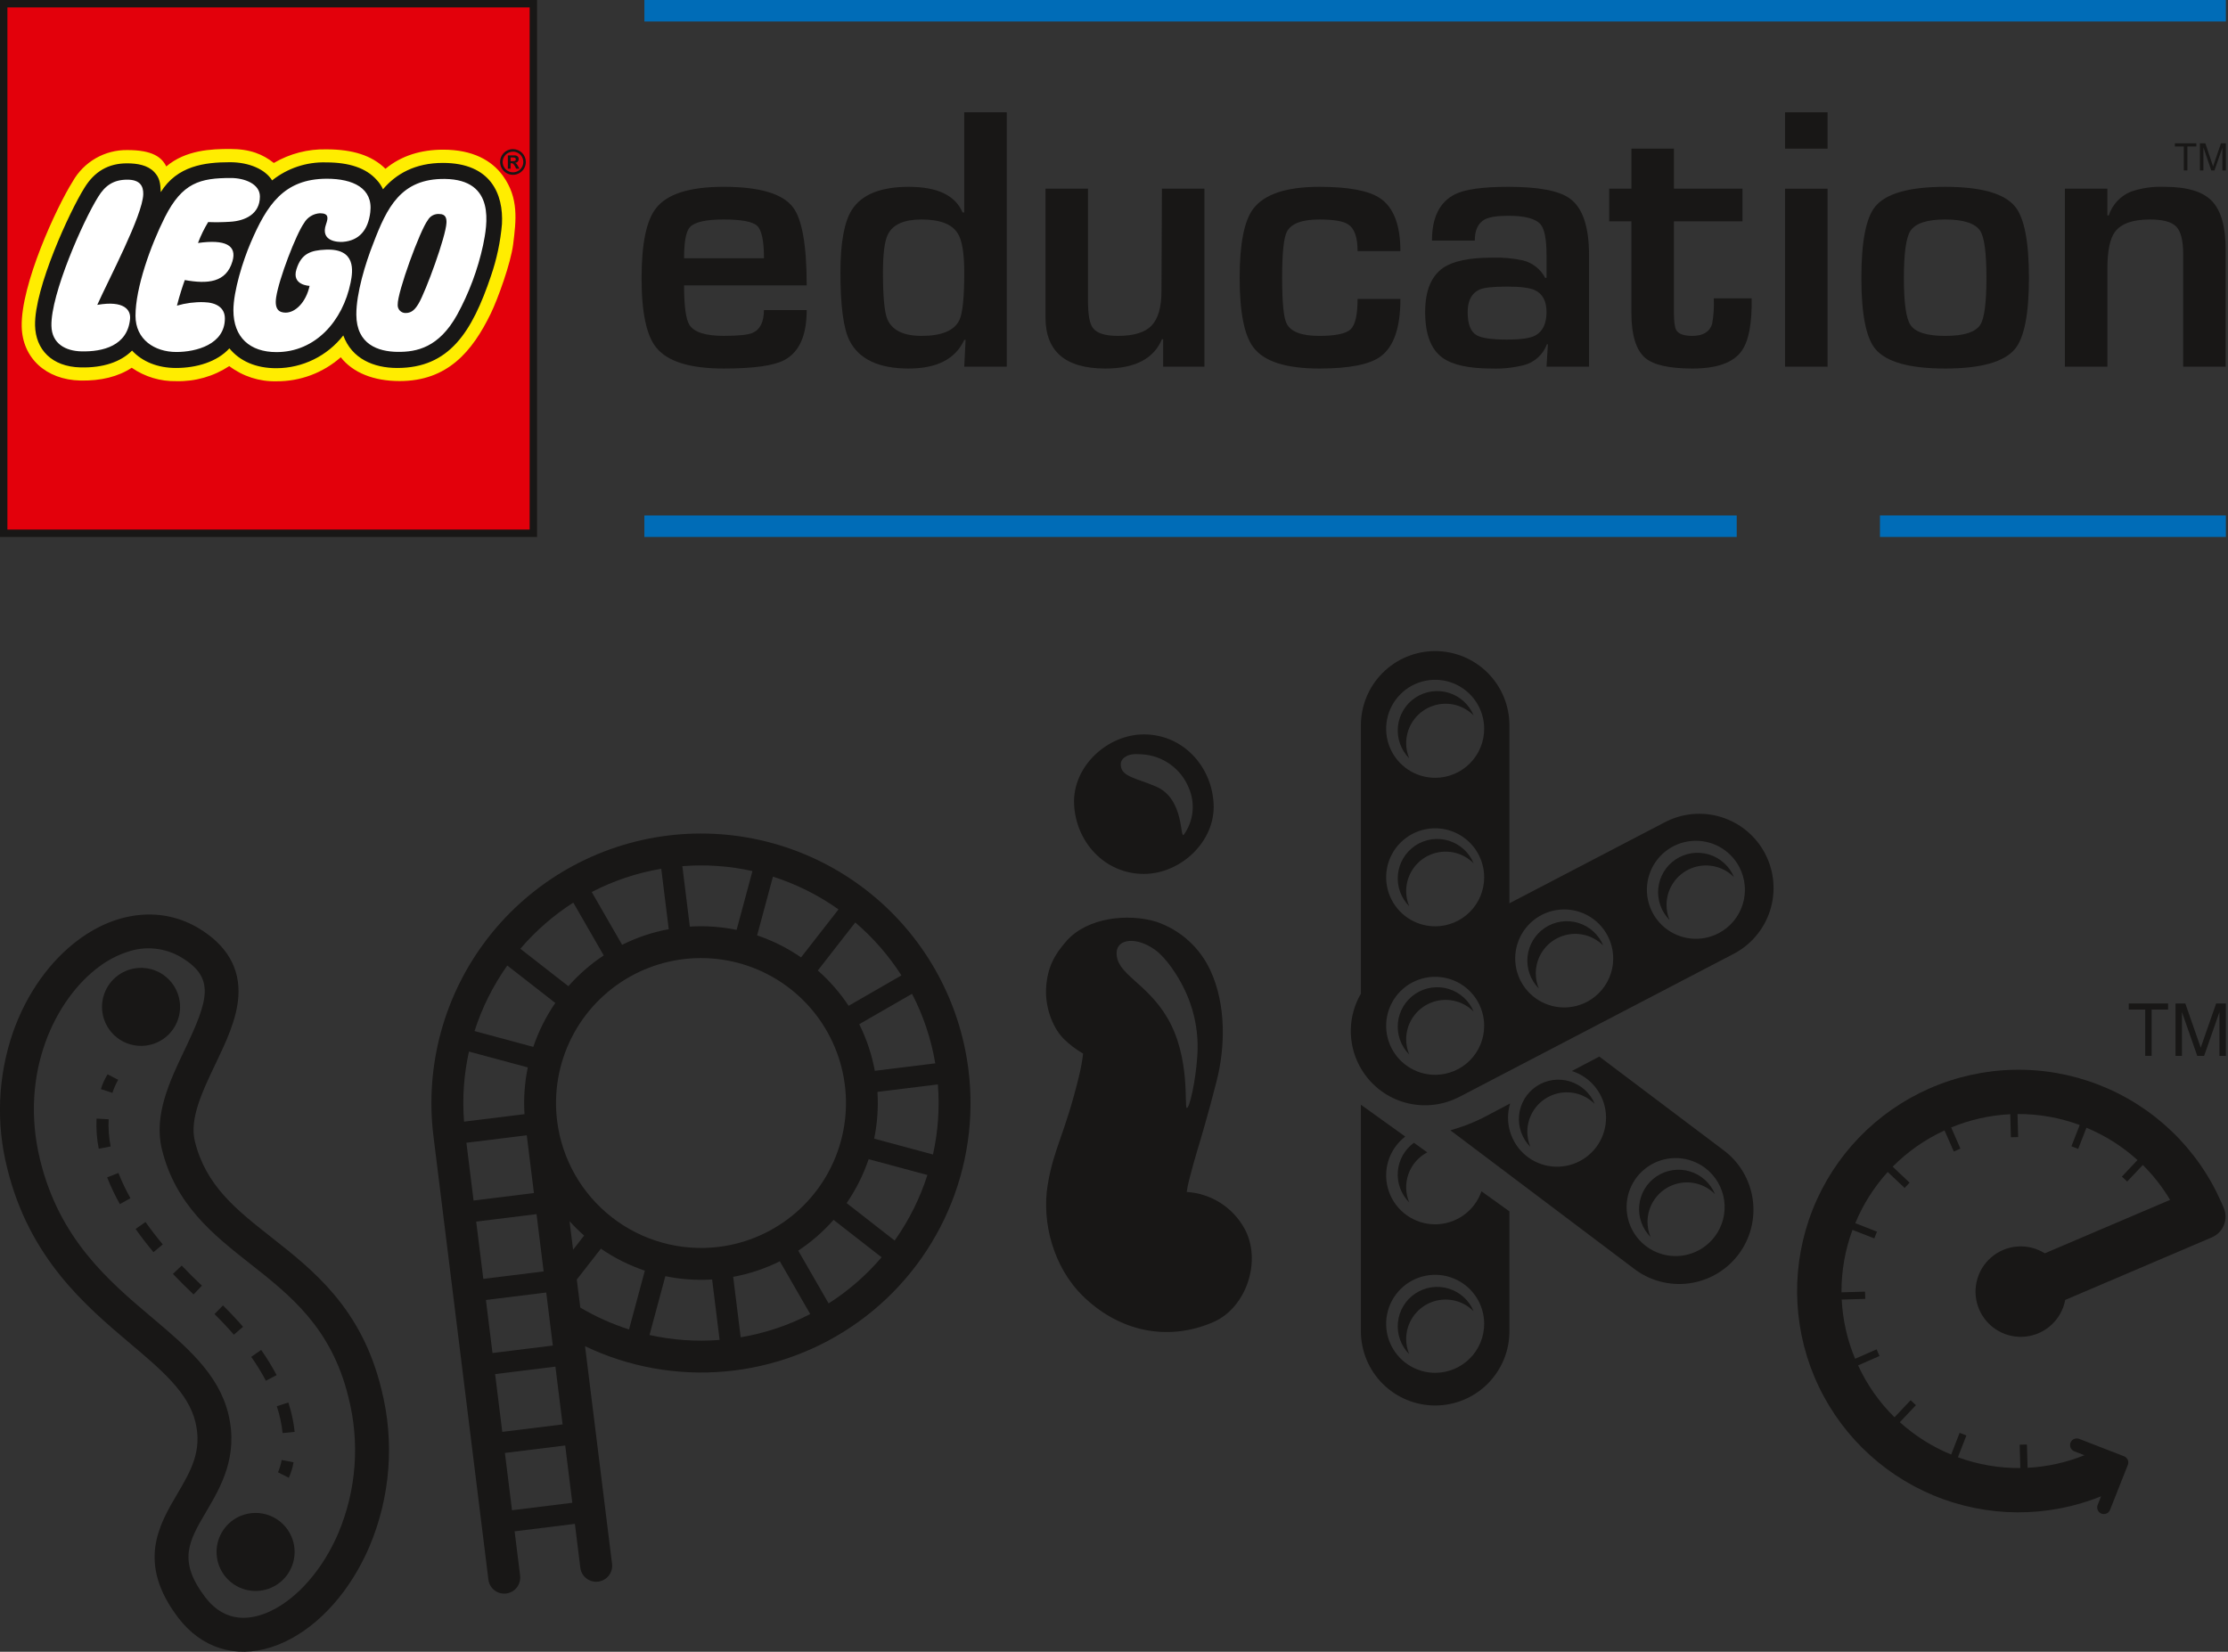 <svg width="588" height="436" viewBox="0 0 588 436" fill="none" xmlns="http://www.w3.org/2000/svg">
<rect x="0" y="0" width="588" height="436" fill="#333333" stroke="none"/>
<g clip-path="url(#clip0_5000_22454)">
<path d="M31.19 285.023L28.39 283.583C27.635 284.8 27.044 286.111 26.632 287.483L29.672 288.473C30.057 287.274 30.566 286.117 31.19 285.023Z" fill="#181716"/>
<path d="M100.639 366.622C95.439 345.35 82.772 335.376 71.597 326.575C62.308 319.261 54.288 312.944 51.417 301.197C49.971 295.286 53.438 288.025 56.792 281.005C59.61 275.105 62.525 269.005 62.909 263.014C63.388 255.583 59.897 249.548 52.534 245.079C43.034 239.307 31.215 240.363 20.934 247.901C13.208 253.553 6.985 262.313 3.403 272.553C-0.554 284.064 -1.081 296.476 1.885 308.28C7.711 332.114 22.525 344.631 34.426 354.689C42.605 361.601 49.667 367.569 51.562 375.316C53.443 383.016 50.331 388.316 46.726 394.441C41.974 402.522 36.059 412.58 47.026 427C53.144 435.04 62.119 437.813 71.578 434.794C72.861 434.383 74.114 433.884 75.329 433.301C84.45 428.95 92.521 419.835 97.47 408.292C103.061 395.124 104.174 380.484 100.639 366.622ZM89.254 404.764C85.209 414.198 78.567 421.845 71.484 425.224C66.611 427.547 59.654 428.802 54.154 421.582C46.819 411.94 49.854 406.782 54.441 398.982C58.255 392.497 63 384.425 60.256 373.194C57.67 362.617 49.186 355.448 40.204 347.857C28.724 338.157 15.714 327.157 10.58 306.157C4.944 283.095 14.736 263.535 26.219 255.12C28.456 253.445 30.949 252.143 33.602 251.264C35.945 250.445 38.44 250.152 40.909 250.405C43.378 250.659 45.761 251.452 47.889 252.729C56.737 258.101 55.142 263.692 48.716 277.148C44.874 285.192 40.516 294.31 42.716 303.322C46.321 318.068 56.353 325.969 66.054 333.608C76.585 341.9 87.473 350.474 91.939 368.748C95.013 380.723 94.07 393.377 89.254 404.764Z" fill="#181716"/>
<path d="M40.354 275.589C42.295 274.97 44.009 273.789 45.279 272.196C46.548 270.602 47.317 268.668 47.488 266.638C47.658 264.608 47.223 262.573 46.237 260.79C45.25 259.008 43.758 257.557 41.947 256.623C40.137 255.689 38.09 255.312 36.066 255.541C34.041 255.77 32.13 256.595 30.574 257.91C29.018 259.225 27.888 260.972 27.325 262.93C26.762 264.888 26.792 266.969 27.412 268.91C28.243 271.512 30.073 273.677 32.5 274.929C34.927 276.182 37.752 276.419 40.354 275.589Z" fill="#181716"/>
<path d="M64.322 399.837C62.381 400.456 60.668 401.637 59.398 403.231C58.129 404.824 57.36 406.758 57.19 408.788C57.02 410.819 57.455 412.854 58.442 414.636C59.428 416.419 60.921 417.869 62.732 418.803C64.542 419.737 66.589 420.113 68.614 419.884C70.638 419.654 72.549 418.83 74.104 417.514C75.66 416.199 76.791 414.452 77.353 412.493C77.916 410.535 77.885 408.454 77.265 406.514C76.434 403.912 74.603 401.748 72.176 400.495C69.749 399.243 66.924 399.006 64.322 399.837Z" fill="#181716"/>
<path d="M77.471 385.984L74.33 385.384C74.141 386.5 73.818 387.59 73.366 388.628L76.218 390.071C76.813 388.769 77.234 387.395 77.471 385.984Z" fill="#181716"/>
<path d="M76.09 370.201L73.051 371.192L73.141 371.473C73.857 373.683 74.341 375.962 74.584 378.273L77.764 377.954C77.5 375.421 76.971 372.923 76.186 370.5L76.09 370.201Z" fill="#181716"/>
<path d="M64.138 350.216C62.522 348.344 60.738 346.448 58.848 344.582L56.605 346.859C58.437 348.666 60.159 350.498 61.721 352.305L64.138 350.216Z" fill="#181716"/>
<path d="M35.787 324.397C37.212 326.418 38.798 328.477 40.504 330.52L42.957 328.471C41.307 326.495 39.775 324.505 38.4 322.555L35.787 324.397Z" fill="#181716"/>
<path d="M73.003 362.973C71.786 360.671 70.423 358.45 68.921 356.323L66.306 358.161C67.729 360.176 69.02 362.28 70.173 364.461L73.003 362.973Z" fill="#181716"/>
<path d="M28.675 295.44L25.482 295.264C25.351 297.928 25.545 300.599 26.06 303.216L29.2 302.616C28.733 300.255 28.556 297.845 28.675 295.44Z" fill="#181716"/>
<path d="M28.279 310.781C29.237 313.206 30.359 315.563 31.637 317.835L34.427 316.275C33.22 314.131 32.16 311.906 31.256 309.617L28.279 310.781Z" fill="#181716"/>
<path d="M47.954 334.06L45.639 336.265C47.345 338.057 49.18 339.88 51.088 341.683L53.288 339.359C51.411 337.595 49.619 335.812 47.954 334.06Z" fill="#181716"/>
<path d="M255.594 282.416C254.446 273.145 251.484 264.19 246.876 256.064C242.268 247.937 236.104 240.798 228.737 235.054C221.369 229.309 212.943 225.072 203.938 222.584C194.933 220.097 185.527 219.407 176.256 220.554C166.984 221.702 158.03 224.664 149.903 229.273C141.777 233.881 134.638 240.044 128.893 247.412C123.149 254.779 118.912 263.206 116.424 272.21C113.936 281.215 113.246 290.622 114.394 299.893L128.894 416.946C129.027 418.045 129.588 419.048 130.455 419.737C131.322 420.426 132.425 420.746 133.526 420.627C134.627 420.509 135.638 419.962 136.338 419.105C137.039 418.247 137.374 417.148 137.271 416.046H137.28L137.27 415.96C137.27 415.96 137.27 415.95 137.27 415.945V415.928L135.815 404.207L151.723 402.239L153.155 413.799C153.288 414.909 153.856 415.922 154.735 416.613C155.614 417.305 156.732 417.619 157.843 417.486C158.953 417.354 159.966 416.785 160.657 415.906C161.349 415.027 161.663 413.909 161.53 412.799L154.403 355.346C165.913 360.844 178.69 363.145 191.394 362.006C204.099 360.867 216.263 356.331 226.611 348.873C236.959 341.416 245.11 331.311 250.209 319.619C255.309 307.927 257.168 295.079 255.593 282.421L255.594 282.416ZM246.225 304.739L230.701 300.558C231.541 296.501 231.833 292.35 231.569 288.215L247.52 286.24C248.012 292.436 247.576 298.672 246.225 304.739ZM193.5 337.039C197.775 336.251 201.918 334.866 205.807 332.924L213.828 346.859C208.067 349.846 201.875 351.914 195.475 352.99L193.5 337.039ZM189.7 329.126C179.634 330.361 169.489 327.554 161.49 321.32C153.491 315.086 148.291 305.934 147.031 295.871V295.856C146.101 288.346 147.419 280.728 150.818 273.967C154.217 267.206 159.545 261.604 166.128 257.871C172.711 254.138 180.253 252.441 187.8 252.994C195.347 253.547 202.561 256.326 208.529 260.979C214.497 265.632 218.951 271.951 221.328 279.135C223.705 286.32 223.899 294.048 221.884 301.342C219.868 308.637 215.735 315.17 210.007 320.115C204.279 325.06 197.213 328.196 189.703 329.126H189.7ZM148.477 375.985L132.559 377.953L130.668 362.706L146.584 360.736L148.477 375.985ZM129.977 357.142L128.24 343.142L144.161 341.172L145.895 355.172L129.977 357.142ZM123.767 277.571L139.291 281.751C138.451 285.808 138.159 289.959 138.424 294.094L122.472 296.069C121.978 289.872 122.415 283.637 123.767 277.57V277.571ZM140.744 276.335L125.237 272.159C127.21 265.981 130.126 260.146 133.882 254.859L146.556 264.741C144.09 268.317 142.134 272.219 140.744 276.334V276.335ZM139.021 299.671L140.909 314.918L124.983 316.889L123.091 301.642L139.021 299.671ZM141.599 320.484L143.472 335.606L127.554 337.576L125.673 322.453L141.599 320.484ZM150.31 322.343C151.519 323.682 152.803 324.951 154.158 326.143L151.246 329.878L150.31 322.343ZM176.491 245.271C172.216 246.059 168.074 247.445 164.185 249.387L156.164 235.453C161.925 232.466 168.117 230.398 174.517 229.322L176.491 245.271ZM199.817 246.903L203.992 231.397C210.17 233.37 216.005 236.285 221.292 240.041L211.409 252.715C207.833 250.249 203.932 248.293 199.817 246.902V246.903ZM230.88 282.653C230.092 278.379 228.707 274.236 226.765 270.348L240.699 262.326C243.686 268.087 245.755 274.279 246.831 280.679L230.88 282.653ZM229.248 305.979L244.754 310.153C242.782 316.331 239.866 322.166 236.11 327.453L223.436 317.571C225.902 313.994 227.858 310.091 229.248 305.975V305.979ZM237.895 257.47L223.961 265.491C221.677 262.037 218.944 258.902 215.835 256.167L225.717 243.492C230.444 247.523 234.547 252.233 237.895 257.466V257.47ZM198.581 229.929L194.4 245.453C190.343 244.614 186.192 244.322 182.057 244.585L180.082 228.634C186.278 228.14 192.514 228.575 198.581 229.925V229.929ZM151.307 238.259L159.329 252.193C155.875 254.478 152.74 257.21 150.004 260.319L137.33 250.437C141.362 245.708 146.072 241.602 151.307 238.253V238.259ZM135.126 398.64L133.254 383.518L149.166 381.549L151.039 396.672L135.126 398.64ZM152.226 337.748L158.583 329.594C162.161 332.06 166.065 334.017 170.183 335.407L166.006 350.919C161.517 349.484 157.203 347.549 153.147 345.149L152.226 337.748ZM171.416 352.382L175.595 336.859C179.652 337.699 183.804 337.991 187.939 337.727L189.914 353.682C183.716 354.175 177.48 353.736 171.412 352.382H171.416ZM218.689 344.053L210.667 330.119C214.121 327.834 217.257 325.102 219.992 321.993L232.666 331.875C228.632 336.602 223.921 340.706 218.685 344.053H218.689Z" fill="#181716"/>
<path d="M328.413 324.253C326.891 321.496 324.697 319.168 322.035 317.485C319.373 315.802 316.329 314.819 313.186 314.626C313.339 313.599 313.543 312.58 313.798 311.573C315.467 305.006 316.512 302.106 317.815 297.446C319.328 292.036 319.434 291.77 321.053 285.474C323.432 276.217 323.553 265.115 319.497 256.282C318.118 253.241 316.127 250.516 313.647 248.28C311.167 246.043 308.253 244.342 305.086 243.282C297.694 241.051 287.001 242.165 281.539 248.3C278.148 252.109 276.422 255.46 276.081 260.776C275.792 265.283 277.449 270.796 280.631 274.116C282.191 275.667 283.945 277.008 285.85 278.107C285.616 280.073 285.263 282.022 284.793 283.945C280.993 299.597 278.158 302.876 276.517 312.645C274.811 322.804 278.156 334.568 285.668 341.985C295.09 351.285 307.907 354.314 320.209 348.979C329.063 345.13 333.07 332.602 328.413 324.253ZM304.889 250.753C307.854 252.892 311.001 257.805 312.46 260.884C315.269 266.55 316.476 272.875 315.952 279.177C315.545 285.226 313.952 292.563 313.212 292.459C312.472 292.355 314.266 279.269 308.135 268.759C302.581 259.234 294.418 257.116 294.69 251.375C294.86 247.78 299.947 247.183 304.889 250.753Z" fill="#181716"/>
<path d="M320.296 212.266C319.849 202.289 312.205 193.851 301.881 193.851C292.249 193.851 283.021 202.321 283.466 212.266C283.913 222.243 291.557 230.681 301.881 230.681C311.513 230.681 320.741 222.211 320.296 212.266ZM312.482 220.255C311.276 221.919 312.782 210.935 305.115 207.624C300.167 205.487 296.071 205.048 295.815 202.185C295.731 201.717 295.798 201.233 296.007 200.806C296.216 200.378 296.556 200.028 296.978 199.807C297.857 199.154 299.168 198.938 301.298 199.107C303.997 199.248 306.599 200.155 308.801 201.722C311.003 203.289 312.714 205.45 313.732 207.953C314.598 209.938 314.938 212.112 314.719 214.267C314.5 216.421 313.729 218.483 312.482 220.253V220.255Z" fill="#181716"/>
<path d="M378.76 323.169C376.061 323.171 373.428 322.328 371.232 320.758C369.036 319.188 367.387 316.97 366.515 314.415C365.644 311.86 365.594 309.097 366.374 306.512C367.153 303.927 368.722 301.652 370.86 300.004L359.16 291.604V351.393C359.16 356.591 361.225 361.577 364.901 365.252C368.576 368.928 373.562 370.993 378.76 370.993C383.958 370.993 388.944 368.928 392.619 365.252C396.295 361.577 398.36 356.591 398.36 351.393V319.753L390.978 314.453C390.101 316.996 388.453 319.203 386.263 320.765C384.073 322.327 381.45 323.168 378.76 323.169ZM378.76 362.369C376.201 362.369 373.7 361.61 371.573 360.189C369.446 358.767 367.788 356.747 366.809 354.383C365.83 352.02 365.573 349.419 366.073 346.909C366.572 344.4 367.804 342.095 369.613 340.286C371.422 338.477 373.727 337.245 376.236 336.746C378.746 336.246 381.347 336.503 383.71 337.482C386.074 338.461 388.094 340.119 389.516 342.246C390.937 344.373 391.696 346.875 391.696 349.433C391.696 351.132 391.361 352.814 390.711 354.383C390.061 355.952 389.108 357.378 387.907 358.579C386.705 359.78 385.279 360.733 383.71 361.383C382.141 362.033 380.459 362.367 378.76 362.367V362.369Z" fill="#181716"/>
<path d="M371.107 196.173C371.106 194.11 371.718 192.094 372.865 190.379C374.012 188.665 375.643 187.33 377.55 186.544C379.457 185.758 381.555 185.556 383.577 185.965C385.599 186.373 387.454 187.373 388.907 188.838C388.318 187.418 387.422 186.145 386.282 185.112C385.143 184.08 383.789 183.312 382.318 182.865C380.847 182.418 379.294 182.302 377.773 182.526C376.252 182.75 374.799 183.309 373.519 184.161C372.239 185.014 371.164 186.14 370.371 187.457C369.578 188.775 369.087 190.251 368.933 191.782C368.779 193.312 368.966 194.857 369.48 196.306C369.994 197.755 370.823 199.073 371.907 200.163C371.379 198.899 371.107 197.543 371.107 196.173Z" fill="#181716"/>
<path d="M371.107 235.212C371.106 233.149 371.718 231.132 372.865 229.418C374.012 227.703 375.643 226.368 377.55 225.582C379.457 224.796 381.555 224.595 383.577 225.003C385.599 225.412 387.454 226.412 388.907 227.877C388.318 226.456 387.422 225.184 386.282 224.151C385.143 223.118 383.789 222.351 382.318 221.903C380.847 221.456 379.294 221.341 377.773 221.565C376.252 221.789 374.799 222.347 373.519 223.2C372.239 224.053 371.164 225.178 370.371 226.496C369.578 227.813 369.087 229.29 368.933 230.82C368.779 232.35 368.966 233.895 369.48 235.345C369.994 236.794 370.823 238.111 371.907 239.202C371.379 237.938 371.107 236.582 371.107 235.212Z" fill="#181716"/>
<path d="M371.107 353.446C371.106 351.383 371.717 349.366 372.865 347.652C374.012 345.937 375.642 344.602 377.55 343.816C379.457 343.03 381.555 342.828 383.577 343.237C385.599 343.645 387.454 344.645 388.907 346.11C388.318 344.69 387.422 343.417 386.282 342.384C385.143 341.352 383.789 340.584 382.318 340.137C380.847 339.69 379.294 339.574 377.773 339.798C376.252 340.022 374.799 340.581 373.519 341.433C372.239 342.286 371.164 343.411 370.371 344.729C369.578 346.047 369.087 347.523 368.933 349.054C368.779 350.584 368.966 352.129 369.48 353.578C369.994 355.027 370.823 356.345 371.907 357.435C371.379 356.172 371.107 354.816 371.107 353.446Z" fill="#181716"/>
<path d="M454.746 303.516L422.075 278.891L414.828 282.705C417.26 283.476 419.41 284.948 421.007 286.938C422.604 288.927 423.578 291.345 423.804 293.886C424.03 296.427 423.5 298.979 422.28 301.219C421.059 303.46 419.203 305.289 416.946 306.477C414.688 307.665 412.129 308.159 409.592 307.897C407.054 307.634 404.65 306.627 402.684 305.001C400.717 303.376 399.276 301.205 398.54 298.762C397.804 296.319 397.808 293.713 398.55 291.272L391.077 295.204C388.412 296.504 385.634 297.559 382.777 298.355L431.154 334.819C433.206 336.409 435.553 337.576 438.06 338.251C440.566 338.927 443.182 339.098 445.755 338.754C448.328 338.41 450.807 337.559 453.048 336.249C455.29 334.939 457.248 333.197 458.811 331.124C460.374 329.052 461.509 326.689 462.151 324.174C462.793 321.658 462.929 319.041 462.551 316.472C462.173 313.904 461.288 311.437 459.949 309.213C458.609 306.989 456.842 305.054 454.748 303.519L454.746 303.516ZM452.546 326.403C451.006 328.446 448.895 329.987 446.48 330.83C444.064 331.673 441.453 331.781 438.976 331.14C436.5 330.499 434.269 329.139 432.565 327.23C430.862 325.321 429.763 322.95 429.407 320.417C429.051 317.883 429.455 315.301 430.566 312.997C431.678 310.693 433.448 308.77 435.653 307.472C437.857 306.174 440.397 305.558 442.951 305.703C445.505 305.849 447.959 306.748 450.002 308.288C451.359 309.31 452.502 310.589 453.365 312.052C454.227 313.516 454.793 315.135 455.03 316.817C455.267 318.499 455.171 320.212 454.746 321.856C454.321 323.501 453.576 325.046 452.554 326.403H452.546Z" fill="#181716"/>
<path d="M384.854 289.672C384.954 289.622 385.054 289.572 385.16 289.525L457.445 251.825C459.74 250.642 461.779 249.017 463.444 247.044C465.109 245.071 466.368 242.788 467.148 240.327C467.929 237.866 468.215 235.275 467.991 232.703C467.767 230.131 467.037 227.628 465.843 225.339C464.649 223.05 463.015 221.019 461.034 219.363C459.052 217.708 456.764 216.46 454.299 215.691C451.834 214.923 449.242 214.649 446.67 214.885C444.099 215.122 441.6 215.864 439.317 217.069L398.36 238.431V191.462C398.36 186.264 396.295 181.278 392.619 177.603C388.944 173.927 383.958 171.862 378.76 171.862C373.562 171.862 368.576 173.927 364.901 177.603C361.225 181.278 359.16 186.264 359.16 191.462V262.286C357.493 265.146 356.578 268.382 356.5 271.691C356.423 275.001 357.185 278.276 358.717 281.211C358.857 281.478 359.01 281.733 359.16 281.991L359.323 282.279C361.739 286.294 365.517 289.308 369.969 290.772C374.421 292.235 379.251 292.051 383.578 290.253L384.854 289.672ZM378.76 283.708C376.201 283.708 373.7 282.949 371.573 281.528C369.446 280.106 367.788 278.086 366.809 275.722C365.83 273.358 365.573 270.757 366.073 268.248C366.572 265.738 367.804 263.433 369.613 261.624C371.422 259.815 373.727 258.583 376.237 258.084C378.746 257.585 381.347 257.842 383.711 258.821C386.075 259.8 388.095 261.458 389.516 263.586C390.938 265.713 391.696 268.214 391.696 270.773C391.696 272.472 391.361 274.154 390.711 275.723C390.061 277.292 389.108 278.718 387.907 279.92C386.706 281.121 385.28 282.074 383.71 282.723C382.141 283.373 380.459 283.708 378.76 283.708ZM378.76 244.508C376.201 244.508 373.7 243.749 371.573 242.328C369.446 240.906 367.788 238.886 366.809 236.522C365.83 234.158 365.573 231.557 366.073 229.048C366.572 226.539 367.804 224.234 369.613 222.425C371.422 220.616 373.727 219.384 376.236 218.884C378.746 218.385 381.347 218.641 383.71 219.621C386.074 220.6 388.094 222.258 389.516 224.385C390.937 226.512 391.696 229.013 391.696 231.572C391.696 233.271 391.362 234.953 390.712 236.523C390.062 238.093 389.109 239.519 387.908 240.72C386.707 241.922 385.28 242.875 383.711 243.525C382.141 244.175 380.459 244.51 378.76 244.51V244.508ZM378.76 205.308C376.201 205.308 373.7 204.549 371.573 203.128C369.446 201.706 367.788 199.686 366.809 197.322C365.83 194.958 365.573 192.357 366.073 189.848C366.572 187.339 367.804 185.034 369.613 183.225C371.422 181.416 373.727 180.184 376.236 179.684C378.746 179.185 381.347 179.441 383.71 180.421C386.074 181.4 388.094 183.058 389.516 185.185C390.937 187.312 391.696 189.813 391.696 192.372C391.697 194.071 391.362 195.753 390.712 197.323C390.063 198.893 389.11 200.32 387.908 201.521C386.707 202.723 385.281 203.676 383.711 204.326C382.142 204.976 380.459 205.311 378.76 205.311V205.308ZM418.798 264.461C416.53 265.644 413.962 266.128 411.418 265.851C408.875 265.575 406.471 264.55 404.51 262.907C402.549 261.264 401.119 259.077 400.401 256.621C399.683 254.166 399.71 251.553 400.477 249.112C401.244 246.672 402.718 244.514 404.712 242.911C406.706 241.308 409.13 240.332 411.679 240.107C414.227 239.882 416.785 240.418 419.029 241.646C421.273 242.875 423.102 244.742 424.285 247.01C425.071 248.516 425.552 250.162 425.702 251.855C425.852 253.547 425.666 255.253 425.157 256.873C424.647 258.494 423.824 259.999 422.732 261.301C421.641 262.603 420.304 263.678 418.798 264.464V264.461ZM453.554 246.337C451.285 247.52 448.717 248.004 446.173 247.727C443.63 247.451 441.226 246.426 439.264 244.783C437.303 243.14 435.873 240.952 435.155 238.496C434.438 236.041 434.464 233.427 435.232 230.986C435.999 228.546 437.473 226.387 439.467 224.784C441.462 223.182 443.886 222.206 446.435 221.981C448.984 221.756 451.542 222.292 453.786 223.521C456.03 224.75 457.859 226.617 459.042 228.886C459.828 230.392 460.309 232.038 460.458 233.73C460.607 235.422 460.422 237.127 459.912 238.748C459.403 240.368 458.579 241.873 457.488 243.175C456.397 244.477 455.06 245.551 453.554 246.337Z" fill="#181716"/>
<path d="M371.107 274.345C371.106 272.282 371.717 270.265 372.865 268.551C374.012 266.836 375.642 265.501 377.55 264.715C379.457 263.929 381.555 263.727 383.577 264.136C385.599 264.544 387.454 265.544 388.907 267.009C388.318 265.589 387.422 264.316 386.282 263.283C385.143 262.251 383.789 261.483 382.318 261.036C380.847 260.589 379.294 260.473 377.773 260.697C376.252 260.921 374.799 261.48 373.519 262.332C372.239 263.185 371.164 264.31 370.371 265.628C369.578 266.946 369.087 268.422 368.933 269.952C368.779 271.482 368.966 273.028 369.48 274.477C369.994 275.926 370.823 277.243 371.907 278.334C371.379 277.07 371.107 275.715 371.107 274.345Z" fill="#181716"/>
<path d="M405.313 256.916C405.312 254.853 405.924 252.836 407.071 251.122C408.218 249.407 409.849 248.072 411.756 247.286C413.664 246.5 415.761 246.299 417.783 246.707C419.805 247.116 421.66 248.116 423.113 249.581C422.524 248.16 421.628 246.888 420.488 245.855C419.349 244.822 417.995 244.055 416.524 243.608C415.053 243.16 413.5 243.045 411.979 243.269C410.458 243.493 409.005 244.052 407.725 244.904C406.445 245.757 405.37 246.882 404.577 248.2C403.784 249.517 403.293 250.994 403.139 252.524C402.985 254.054 403.172 255.599 403.686 257.049C404.2 258.498 405.029 259.815 406.113 260.906C405.585 259.642 405.313 258.286 405.313 256.916Z" fill="#181716"/>
<path d="M439.821 238.861C439.82 236.798 440.431 234.781 441.579 233.066C442.726 231.352 444.356 230.017 446.264 229.23C448.171 228.444 450.269 228.243 452.291 228.651C454.313 229.06 456.168 230.06 457.621 231.525C457.032 230.104 456.136 228.832 454.996 227.799C453.857 226.766 452.503 225.999 451.032 225.551C449.561 225.104 448.008 224.989 446.487 225.213C444.966 225.437 443.513 225.995 442.233 226.848C440.953 227.701 439.878 228.826 439.085 230.144C438.292 231.461 437.801 232.938 437.647 234.468C437.493 235.998 437.68 237.543 438.194 238.992C438.708 240.442 439.537 241.759 440.621 242.85C440.093 241.586 439.821 240.23 439.821 238.861Z" fill="#181716"/>
<path d="M434.802 322.516C434.802 320.454 435.414 318.439 436.561 316.725C437.708 315.012 439.338 313.678 441.244 312.892C443.151 312.106 445.247 311.904 447.268 312.312C449.29 312.719 451.144 313.718 452.597 315.181C452.008 313.761 451.112 312.488 449.972 311.455C448.833 310.422 447.479 309.655 446.008 309.208C444.537 308.761 442.984 308.645 441.463 308.869C439.942 309.093 438.489 309.652 437.209 310.504C435.929 311.357 434.854 312.482 434.061 313.8C433.268 315.117 432.777 316.594 432.623 318.124C432.469 319.654 432.656 321.199 433.17 322.649C433.684 324.098 434.513 325.415 435.597 326.506C435.072 325.241 434.801 323.885 434.802 322.516Z" fill="#181716"/>
<path d="M403.083 298.744C403.082 296.681 403.694 294.664 404.841 292.95C405.988 291.235 407.619 289.901 409.526 289.115C411.433 288.329 413.531 288.127 415.553 288.536C417.575 288.944 419.43 289.944 420.883 291.409C420.294 289.989 419.398 288.716 418.258 287.683C417.119 286.65 415.765 285.883 414.294 285.436C412.823 284.989 411.27 284.873 409.749 285.097C408.228 285.321 406.775 285.88 405.495 286.732C404.215 287.585 403.14 288.71 402.347 290.028C401.554 291.345 401.063 292.822 400.909 294.352C400.755 295.882 400.942 297.427 401.456 298.877C401.97 300.326 402.799 301.643 403.883 302.734C403.355 301.47 403.083 300.114 403.083 298.744Z" fill="#181716"/>
<path d="M376.67 304.175L373.146 301.645C371.935 302.528 370.93 303.663 370.198 304.971C369.467 306.279 369.027 307.73 368.909 309.224C368.791 310.718 368.998 312.22 369.514 313.626C370.031 315.033 370.846 316.312 371.903 317.374C370.906 314.976 370.842 312.291 371.724 309.849C372.606 307.406 374.371 305.382 376.67 304.174V304.175Z" fill="#181716"/>
<path d="M567.845 266.491V278.707H566.154V266.491H561.81V264.878H572.192V266.491H567.845Z" fill="#181716"/>
<path d="M587.44 278.707H585.746V267.129L581.7 278.707H579.887L575.841 267.129V278.707H574.148V264.878H576.738L580.803 276.535L584.869 264.878H587.44V278.707Z" fill="#181716"/>
<path d="M586.869 318.824L586.245 317.373C586.235 317.351 586.22 317.333 586.21 317.31C583.127 310.285 578.691 303.936 573.155 298.626C567.619 293.316 561.091 289.148 553.944 286.36C546.796 283.573 539.17 282.221 531.501 282.38C523.831 282.54 516.268 284.209 509.243 287.292L509.186 287.317C495.15 293.486 484.102 304.927 478.428 319.17C472.753 333.414 472.907 349.317 478.855 363.448C484.803 377.579 496.07 388.805 510.222 394.702C524.374 400.6 540.278 400.696 554.501 394.97L553.591 397.27C553.427 397.702 553.44 398.181 553.626 398.604C553.813 399.027 554.159 399.36 554.588 399.53C555.018 399.7 555.498 399.694 555.923 399.513C556.349 399.332 556.686 398.991 556.862 398.564L561.562 386.683C561.647 386.467 561.689 386.237 561.685 386.005C561.68 385.773 561.63 385.544 561.537 385.332C561.445 385.12 561.31 384.928 561.143 384.767C560.976 384.607 560.778 384.481 560.562 384.397L548.727 379.804C548.51 379.72 548.278 379.679 548.045 379.685C547.813 379.691 547.583 379.744 547.371 379.839H547.358C547.041 379.981 546.774 380.213 546.589 380.507C546.404 380.8 546.31 381.142 546.319 381.489C546.328 381.836 546.439 382.172 546.639 382.456C546.838 382.74 547.117 382.958 547.441 383.084L550.109 384.12C545.327 386.049 540.258 387.171 535.109 387.441L534.934 381.287L533.018 381.34L533.194 387.503C527.575 387.555 521.992 386.589 516.717 384.653L518.956 378.91L517.173 378.21L514.94 383.938C509.966 381.895 505.384 379.007 501.395 375.401L505.639 370.909L504.247 369.594L499.987 374.106C495.982 370.157 492.725 365.516 490.375 360.406L496.029 357.926L495.259 356.174L489.585 358.663C487.514 353.695 486.32 348.406 486.054 343.031L492.268 342.853L492.212 340.939L485.998 341.118C485.962 335.495 486.945 329.911 488.898 324.638L494.654 326.885L495.354 325.103L489.632 322.869C491.686 317.904 494.584 313.332 498.198 309.355L502.656 313.567L503.969 312.175L499.504 307.957C503.454 303.97 508.091 300.73 513.192 298.391L515.634 303.958L517.387 303.188L514.939 297.609C519.897 295.554 525.172 294.37 530.533 294.109L530.706 300.191L532.62 300.136L532.447 294.056C538.051 294.027 543.614 295.01 548.869 296.956L546.68 302.57L548.462 303.265L550.641 297.678C555.589 299.725 560.147 302.611 564.115 306.207L559.997 310.568L561.389 311.881L565.518 307.509C568.297 310.262 570.716 313.355 572.718 316.715L539.653 330.823C537.491 329.466 534.952 328.837 532.406 329.029C529.861 329.221 527.445 330.224 525.511 331.89C523.578 333.556 522.229 335.799 521.664 338.288C521.098 340.776 521.345 343.381 522.368 345.719C523.392 348.058 525.137 350.006 527.35 351.28C529.562 352.553 532.124 353.084 534.66 352.794C537.196 352.504 539.572 351.41 541.44 349.67C543.308 347.931 544.569 345.639 545.039 343.13L583.774 326.601C585.214 325.979 586.349 324.81 586.929 323.352C587.51 321.894 587.488 320.266 586.869 318.824Z" fill="#181716"/>
<path d="M587.44 0H170.06V5.669H587.44V0Z" fill="#006CB7"/>
<path d="M458.341 136.062H170.06V141.731H458.341V136.062Z" fill="#006CB7"/>
<path d="M587.439 136.062H496.147V141.731H587.439V136.062Z" fill="#006CB7"/>
<path d="M201.604 81.845H212.898C212.898 88.567 210.93 92.967 206.993 95.045C204.193 96.535 198.853 97.278 190.972 97.275C182.147 97.275 176.241 95.458 173.256 91.824C170.628 88.671 169.316 82.537 169.321 73.424C169.321 64.381 170.574 58.249 173.081 55.029C175.999 51.214 181.963 49.307 190.972 49.31C200.399 49.31 206.487 51.093 209.235 54.658C211.677 57.806 212.898 64.694 212.898 75.321H180.535C180.535 80.814 181.014 84.305 181.972 85.794C183.229 87.701 186.217 88.654 190.937 88.655C194.876 88.655 197.446 88.388 198.647 87.855C200.619 86.978 201.605 84.975 201.604 81.845ZM180.535 68.179H201.622C201.622 63.586 201.024 60.731 199.829 59.612C198.634 58.493 195.672 57.934 190.945 57.935C186.278 57.935 183.318 58.611 182.065 59.963C181.045 61.09 180.535 63.828 180.535 68.179Z" fill="#181716"/>
<path d="M254.482 96.792L254.825 89.719H254.482C252.154 94.762 247.259 97.281 239.796 97.278C231.918 97.278 226.727 94.836 224.224 89.953C222.608 86.803 221.801 80.79 221.802 71.913C221.802 64.113 222.79 58.635 224.765 55.478C227.34 51.369 232.368 49.315 239.849 49.316C247.387 49.316 252.115 51.568 254.034 56.073H254.482V29.641H265.698V96.792H254.482ZM243.205 57.935C238.661 57.935 235.721 59.212 234.386 61.767C233.476 63.489 233.021 66.873 233.022 71.92C233.022 78.329 233.416 82.456 234.203 84.299C235.474 87.209 238.474 88.663 243.203 88.661C248.536 88.661 251.87 87.266 253.203 84.476C254.056 82.695 254.482 78.51 254.48 71.92C254.48 66.816 253.904 63.372 252.752 61.588C251.235 59.153 248.053 57.936 243.205 57.935Z" fill="#181716"/>
<path d="M317.865 96.792H306.974V89.544H306.648C304.493 94.7 299.52 97.278 291.73 97.278C281.189 97.278 275.919 92.778 275.922 83.778V49.807H287.132V79.37C287.132 83.007 287.553 85.391 288.394 86.519C289.411 87.948 291.619 88.661 295.037 88.661C299.226 88.661 302.187 87.754 303.92 85.941C305.653 84.128 306.522 81.103 306.528 76.868L306.648 49.807H317.865V96.792Z" fill="#181716"/>
<path d="M358.285 78.896H369.585C369.585 86.451 367.854 91.508 364.393 94.065C361.526 96.206 356.126 97.277 348.193 97.278C339.42 97.278 333.632 95.432 330.829 91.74C328.388 88.587 327.166 82.455 327.161 73.346C327.161 64.355 328.353 58.281 330.738 55.123C333.665 51.253 339.484 49.317 348.193 49.316C355.829 49.316 361.139 50.298 364.124 52.261C367.759 54.648 369.578 59.319 369.582 66.272H358.282C358.282 62.672 357.475 60.339 355.86 59.272C354.604 58.383 352.033 57.939 348.148 57.94C343.608 57.94 340.77 59.009 339.633 61.147C338.79 62.752 338.371 66.818 338.376 73.347C338.376 79.818 338.765 83.825 339.542 85.368C340.616 87.568 343.485 88.666 348.148 88.662C352.452 88.662 355.217 88.085 356.443 86.931C357.669 85.777 358.283 83.099 358.285 78.896Z" fill="#181716"/>
<path d="M408.148 96.792L408.512 90.884H408.245C407.75 92.223 406.938 93.423 405.879 94.381C404.819 95.338 403.544 96.026 402.162 96.384C399.385 97.079 396.523 97.38 393.662 97.276C387.633 97.276 383.307 96.324 380.684 94.421C377.64 92.217 376.119 88.202 376.12 82.376C376.12 76.787 377.704 72.892 380.873 70.691C383.509 68.906 387.786 68.012 393.705 68.011C396.445 67.911 399.187 68.151 401.869 68.724C403.128 69.027 404.308 69.596 405.329 70.393C406.35 71.19 407.189 72.196 407.789 73.344H408.148V67.253C408.148 63.197 407.64 60.541 406.625 59.284C405.364 57.735 402.521 56.96 398.096 56.957C395.105 56.957 393.012 57.286 391.816 57.943C390.083 58.9 389.216 60.752 389.216 63.5H377.916C377.916 57.374 379.947 53.3 384.009 51.277C386.634 49.967 391.319 49.313 398.062 49.314C406.116 49.314 411.547 50.357 414.355 52.442C417.698 54.889 419.37 59.867 419.371 67.374V96.79L408.148 96.792ZM397.699 75.653C393.971 75.653 391.538 75.923 390.399 76.464C388.358 77.421 387.337 79.391 387.338 82.375C387.338 85.545 388.119 87.576 389.682 88.469C391.001 89.246 393.673 89.636 397.7 89.638C401.362 89.638 403.854 89.28 405.177 88.564C407.156 87.488 408.147 85.425 408.149 82.375C408.149 79.449 407.098 77.509 404.997 76.556C403.672 75.954 401.24 75.653 397.699 75.653Z" fill="#181716"/>
<path d="M424.693 58.423V49.807H430.554V39.234H441.773V49.807H459.867V58.423H441.768V82.417C441.768 84.856 441.975 86.431 442.398 87.144C442.998 88.156 444.408 88.662 446.627 88.661C449.443 88.661 451.184 87.618 451.85 85.533C452.249 83.294 452.397 81.018 452.291 78.746H462.281C462.402 85.428 461.505 90.083 459.592 92.71C457.378 95.757 453.075 97.279 446.682 97.278C440.589 97.278 436.437 96.354 434.225 94.507C431.774 92.427 430.548 88.439 430.549 82.542V58.423H424.693Z" fill="#181716"/>
<path d="M482.323 29.641V39.234H471.103V29.641H482.323ZM482.323 49.807V96.792H471.103V49.807H482.323Z" fill="#181716"/>
<path d="M513.354 49.316C522.784 49.316 528.93 51.044 531.791 54.501C534.239 57.476 535.463 63.757 535.463 73.346C535.463 82.869 534.239 89.12 531.791 92.099C528.924 95.551 522.779 97.277 513.354 97.278C503.929 97.279 497.782 95.552 494.913 92.099C492.465 89.124 491.241 82.873 491.242 73.346C491.242 63.756 492.466 57.474 494.913 54.501C497.778 51.044 503.925 49.316 513.354 49.316ZM513.354 57.935C508.55 57.935 505.489 58.944 504.171 60.963C503.028 62.747 502.459 66.903 502.463 73.43C502.463 79.904 503.032 84.004 504.171 85.73C505.428 87.686 508.489 88.665 513.354 88.666C518.276 88.666 521.365 87.687 522.622 85.73C523.702 84.063 524.245 79.963 524.25 73.43C524.25 66.783 523.707 62.627 522.622 60.963C521.306 58.948 518.217 57.939 513.354 57.935Z" fill="#181716"/>
<path d="M544.954 49.807H556.165V56.878H556.524C556.988 55.457 557.758 54.155 558.779 53.063C559.801 51.972 561.05 51.118 562.437 50.562C565.285 49.605 568.285 49.183 571.286 49.316C577.246 49.316 581.419 50.583 583.805 53.116C586.191 55.649 587.384 59.896 587.383 65.856V96.79H576.169V67.047C576.169 63.534 575.572 61.137 574.378 59.856C573.184 58.575 570.853 57.935 567.385 57.935C562.838 57.935 559.758 59.035 558.147 61.235C556.826 63.026 556.167 66.272 556.168 70.975V96.788H544.954V49.807Z" fill="#181716"/>
<path d="M576.333 44.983V38.67H573.974V37.825H579.648V38.67H577.28V44.983H576.333Z" fill="#181716"/>
<path d="M580.591 44.983V37.825H582.016L583.716 42.893C583.872 43.366 583.986 43.718 584.058 43.953C584.139 43.693 584.266 43.31 584.438 42.805L586.152 37.825H587.427V44.983H586.514V38.992L584.433 44.983H583.579L581.509 38.889V44.983H580.591Z" fill="#181716"/>
<path d="M0.962 0.945V140.786H140.802V0.945H0.962Z" fill="white"/>
<path d="M0.962 0.945V140.786H140.802V0.945H0.962ZM131.498 59.074C131.103 63.643 130.15 68.147 128.659 72.485C123.742 87.097 118.041 96.153 104.837 96.153C100.951 96.153 94.054 95.12 91.514 88.204L90.914 86.565L89.831 87.937C87.833 90.499 85.281 92.574 82.366 94.008C79.451 95.442 76.249 96.197 73.001 96.216C67.962 96.24 63.915 94.551 61.301 91.333L60.582 90.45L59.818 91.294C57.018 94.382 52.15 96.153 46.454 96.153C41.981 96.153 38.119 94.634 35.578 91.876L34.885 91.122L34.165 91.851C31.34 94.702 26.889 96.14 21.293 96.008C14.503 95.847 10.369 92.058 10.237 85.868C10.031 76.325 19.268 56.249 23.089 50.144C25.572 46.066 28.989 44.089 33.527 44.089C36.619 44.089 38.733 44.736 39.99 46.066C41.133 47.276 41.36 48.298 41.461 50.753L41.592 53.928L43.267 51.228C47.322 44.694 54.041 43.794 60.698 43.794C65.327 43.794 69.365 45.494 70.987 48.13L71.587 49.101L72.455 48.363C76.323 45.297 81.15 43.696 86.084 43.841C91.931 43.841 96.184 45.295 98.717 48.162C99.332 48.815 99.835 49.565 100.205 50.382L100.856 51.748L101.832 50.593C105.542 46.203 110.611 43.978 116.899 43.978C121.879 43.978 125.66 45.301 128.135 47.911C131.229 51.184 131.672 55.788 131.498 59.074Z" fill="#FFED00"/>
<path d="M0.962 0.945V140.786H140.802V0.945H0.962ZM135.436 64.439C134.802 69.526 131.363 78.955 129.536 82.724C124.636 92.824 118.083 100.587 105.462 100.587C98.72 100.587 93.174 98.437 89.931 94.304C85.251 98.43 79.215 100.687 72.976 100.646C68.484 100.761 64.086 99.346 60.504 96.633C56.372 99.352 51.506 100.741 46.561 100.614C42.353 100.704 38.224 99.464 34.761 97.072C31.233 99.414 26.608 100.572 21.178 100.447C12.145 100.234 5.908 94.504 5.729 86.188C5.491 75.138 14.8 54.912 19.185 47.908C20.621 45.354 22.72 43.236 25.259 41.775C27.799 40.314 30.686 39.566 33.615 39.608C40.278 39.608 42.693 41.514 43.881 43.937C49.022 39.569 55.837 39.319 60.689 39.319C66.045 39.319 69.404 40.74 72.264 43.019C76.464 40.554 81.267 39.307 86.135 39.419C93.035 39.419 98.156 41.019 101.729 44.556C105.898 41.088 111.116 39.506 116.961 39.506C124.685 39.506 129.768 42.293 132.753 46.447C136.963 52.306 136.211 58.205 135.436 64.439Z" fill="#E3000B"/>
<path d="M0.001 0V141.733H141.733V0H0.001ZM139.782 1.953V139.781H1.954V1.953H139.782Z" fill="#181716"/>
<path d="M134.754 42.528V41.564H135.409C135.888 41.564 136.136 41.732 136.136 42.042C136.136 42.289 135.976 42.528 135.489 42.528H134.754ZM137.104 44.528L136.696 43.82C136.341 43.202 136.243 43.105 135.942 42.998V42.98C136.198 42.973 136.441 42.866 136.619 42.682C136.796 42.498 136.894 42.251 136.891 41.995C136.891 41.437 136.536 41.011 135.782 41.011H134.028V44.528H134.754V43.088H134.886C134.989 43.071 135.095 43.078 135.195 43.109C135.295 43.14 135.387 43.193 135.463 43.265C135.653 43.472 135.814 43.704 135.942 43.955L136.225 44.53L137.104 44.528ZM135.373 40.028C135.913 40.026 136.442 40.184 136.892 40.483C137.342 40.781 137.693 41.207 137.901 41.705C138.109 42.203 138.165 42.752 138.061 43.282C137.957 43.812 137.698 44.3 137.317 44.682C136.936 45.065 136.45 45.326 135.92 45.432C135.391 45.539 134.842 45.486 134.342 45.28C133.843 45.074 133.416 44.724 133.116 44.276C132.815 43.827 132.654 43.299 132.654 42.759C132.655 42.038 132.942 41.346 133.451 40.836C133.96 40.325 134.651 40.036 135.372 40.033L135.373 40.028ZM135.373 39.357C134.702 39.358 134.046 39.558 133.489 39.931C132.931 40.305 132.497 40.835 132.241 41.455C131.984 42.075 131.917 42.757 132.049 43.416C132.18 44.074 132.503 44.678 132.977 45.153C133.452 45.627 134.056 45.95 134.714 46.081C135.373 46.213 136.055 46.146 136.675 45.889C137.295 45.633 137.825 45.199 138.199 44.641C138.572 44.084 138.772 43.428 138.773 42.757C138.774 42.31 138.687 41.868 138.516 41.455C138.345 41.042 138.095 40.668 137.779 40.352C137.463 40.037 137.087 39.787 136.674 39.617C136.261 39.447 135.819 39.36 135.372 39.362L135.373 39.357Z" fill="#181716"/>
<path d="M116.889 43.001C109.564 43.001 104.504 45.901 101.076 49.962C100.667 49.062 100.114 48.236 99.439 47.515C96.639 44.344 92.125 42.864 86.074 42.864C80.907 42.708 75.853 44.392 71.813 47.618C70.034 44.73 65.799 42.818 60.691 42.818C54.017 42.818 46.744 43.762 42.43 50.713C42.33 48.213 42.1 46.886 40.693 45.396C38.983 43.586 36.216 43.113 33.52 43.113C28.608 43.113 24.914 45.258 22.254 49.627C18.394 55.791 9.041 76.068 9.254 85.89C9.39 92.234 13.646 96.807 21.264 96.984C27.215 97.127 31.883 95.537 34.854 92.539C37.519 95.433 41.585 97.131 46.448 97.131C51.865 97.131 57.317 95.505 60.537 91.949C63.249 95.283 67.518 97.22 73.005 97.193C76.4 97.174 79.747 96.385 82.794 94.887C85.841 93.389 88.509 91.22 90.597 88.543C92.856 94.692 98.584 97.131 104.838 97.131C118.548 97.131 124.569 87.705 129.586 72.798C131.105 68.376 132.076 63.785 132.475 59.127C132.89 51.292 129.574 43.001 116.889 43.001ZM25.672 80.475C32.765 79.243 34.549 81.808 34.325 84.182C33.656 91.291 27.134 92.882 21.472 92.748C17.365 92.648 13.672 90.771 13.572 86.001C13.393 77.659 21.901 58.361 25.906 51.963C27.755 48.928 30.006 47.425 33.606 47.425C37.012 47.425 37.856 49.174 37.806 51.269C37.665 56.853 28.635 73.84 25.672 80.475ZM48.772 73.923C48.303 75.192 47.414 77.853 46.697 80.674C48.99 80.005 51.373 79.696 53.761 79.759C57.169 79.843 59.347 81.259 59.347 84.073C59.347 90.904 51.797 92.911 46.559 92.911C40.807 92.911 35.759 89.636 35.759 83.347C35.759 75.974 39.759 64.793 43.507 57.347C48.114 48.202 52.819 46.985 60.925 46.985C64.489 46.985 68.593 48.509 68.593 51.87C68.593 56.533 64.643 58.313 60.726 58.537C58.8 58.664 56.869 58.69 54.94 58.615C53.873 60.368 52.973 62.218 52.251 64.139C59.503 63.119 62.577 64.765 61.351 68.959C59.695 74.626 54.784 74.999 48.77 73.923H48.772ZM84.441 56.292C83.581 56.338 82.746 56.599 82.013 57.05C81.279 57.501 80.67 58.129 80.241 58.876C78.141 61.826 73.585 73.655 72.876 78.514C72.39 81.843 73.827 82.521 75.399 82.521C77.918 82.521 80.742 79.855 81.707 75.454C81.707 75.454 76.907 75.338 78.234 71.085C79.518 66.957 81.955 66.063 85.996 65.897C93.957 65.571 93.171 71.45 92.533 74.585C90.465 84.764 83.22 92.942 72.972 92.942C65.956 92.942 61.6 89.062 61.6 81.905C61.6 76.805 64.129 68.805 66.134 64.123C70.402 54.155 74.876 47.178 86.277 47.178C93.117 47.178 98.513 49.635 97.722 56.044C97.141 60.744 94.787 63.509 90.511 63.844C89.316 63.938 84.423 63.815 86.046 59.185C86.611 57.565 86.844 56.292 84.439 56.292H84.441ZM127.498 64.705C126.102 71.132 123.792 77.325 120.638 83.097C115.838 91.731 110.006 92.939 104.915 92.879C99.824 92.819 94.085 90.938 94.042 83.079C94.01 77.44 96.442 69.479 98.508 64.264C102.108 54.806 105.785 47.095 117.408 47.233C130.969 47.398 128.554 59.453 127.496 64.705H127.498ZM117.83 58.793C117.686 62.414 112.378 76.893 110.492 80.093C109.675 81.478 108.754 82.623 107.092 82.623C106.803 82.635 106.515 82.585 106.246 82.478C105.978 82.371 105.735 82.208 105.534 82C105.332 81.792 105.177 81.544 105.078 81.273C104.98 81.001 104.939 80.711 104.96 80.423C104.855 77.156 110.851 60.771 112.902 58.113C113.204 57.572 113.657 57.13 114.206 56.842C114.755 56.555 115.376 56.434 115.993 56.494C117.695 56.51 117.87 57.738 117.828 58.793H117.83Z" fill="#181716"/>
</g>
<defs>
<clipPath id="clip0_5000_22454">
<rect width="587.441" height="435.985" fill="white"/>
</clipPath>
</defs>
</svg>
